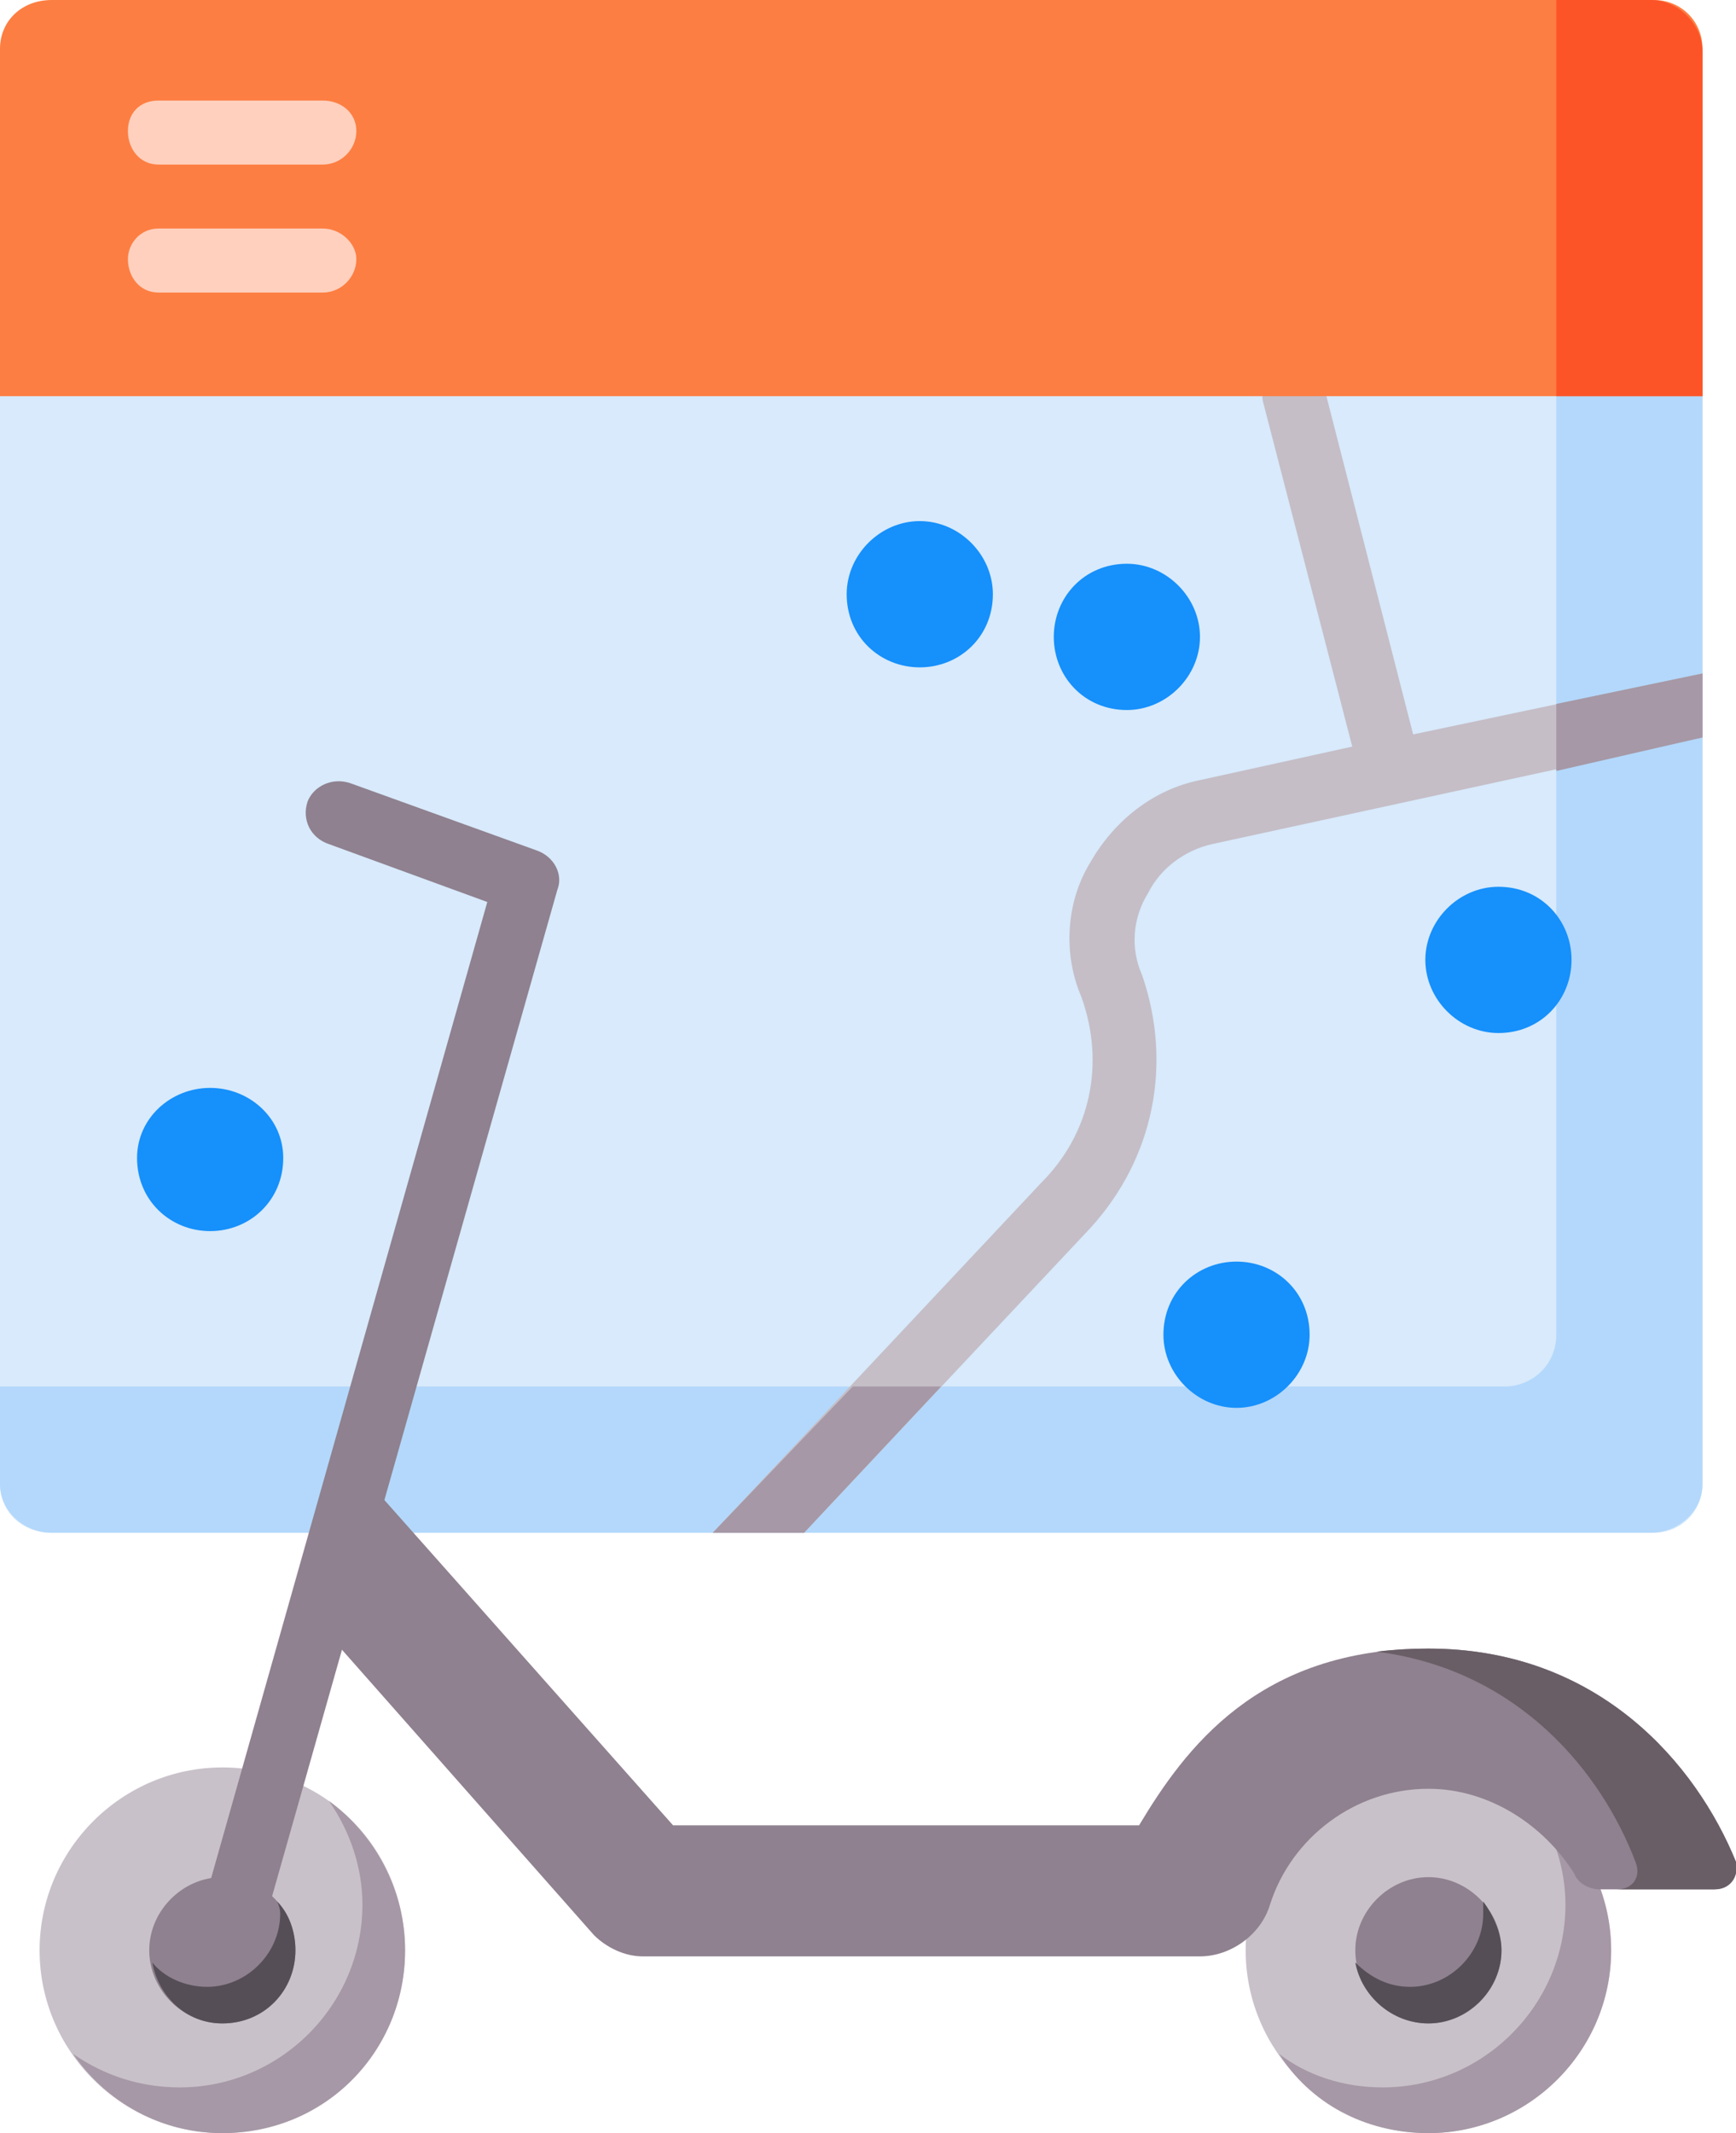 <svg version="1.2" xmlns="http://www.w3.org/2000/svg" viewBox="0 0 57 70" width="57" height="70"><style>.a{fill:#d8eafb}.b{fill:#b3d8fb}.c{fill:#1690fb}.d{fill:#c5bec7}.e{fill:#a698a6}.f{fill:#fd7e42}.g{fill:#fc5327}.h{fill:#ffd0be}.i{fill:#c8c1c9}.j{fill:#8f818f}.k{fill:#554e57}.l{fill:#695e66}</style><path class="a" d="m54.3 50.3h-52.6c-1 0-1.7-0.7-1.7-1.6v-45h55.9v45c0 0.9-0.7 1.6-1.6 1.6z"/><path class="b" d="m55.9 3.7h-4.8v40.1c0 1-0.8 1.7-1.7 1.7h-49.4v3.2c0 0.9 0.8 1.6 1.7 1.6h52.5c0.9 0 1.7-0.7 1.7-1.6 0 0 0-45 0-45z"/><path fill-rule="evenodd" class="c" d="m37 23.3c-1.4 0-2.4-1.1-2.4-2.4 0-1.3 1-2.4 2.4-2.4 1.3 0 2.4 1.1 2.4 2.4 0 1.3-1.1 2.4-2.4 2.4z"/><path fill-rule="evenodd" class="c" d="m30.2 21.9c-1.3 0-2.4-1-2.4-2.4 0-1.3 1.1-2.4 2.4-2.4 1.3 0 2.4 1.1 2.4 2.4 0 1.4-1.1 2.4-2.4 2.4z"/><path fill-rule="evenodd" class="c" d="m49.2 33.9c-1.3 0-2.4-1.1-2.4-2.4 0-1.3 1.1-2.4 2.4-2.4 1.4 0 2.4 1.1 2.4 2.4 0 1.3-1 2.4-2.4 2.4z"/><path fill-rule="evenodd" class="c" d="m40.6 46.2c-1.3 0-2.4-1.1-2.4-2.4 0-1.4 1.1-2.4 2.4-2.4 1.3 0 2.4 1 2.4 2.4 0 1.3-1.1 2.4-2.4 2.4z"/><path fill-rule="evenodd" class="c" d="m6.9 40.4c-1.3 0-2.4-1-2.4-2.4 0-1.3 1.1-2.3 2.4-2.3 1.3 0 2.4 1 2.4 2.3 0 1.4-1.1 2.4-2.4 2.4z"/><path class="d" d="m55.9 22.1l-9.5 2-2.9-11.3c-0.1-0.6-0.7-0.9-1.3-0.8-0.5 0.2-0.9 0.7-0.7 1.3l2.9 11.2-5 1.1c-1.5 0.3-2.8 1.3-3.6 2.7-0.8 1.3-0.9 3-0.3 4.4 0.8 2.2 0.3 4.5-1.3 6.1l-10.8 11.5h3l9.4-10c2.1-2.3 2.7-5.4 1.7-8.3-0.4-0.9-0.3-1.9 0.2-2.7 0.4-0.8 1.2-1.4 2.1-1.6l16.1-3.5c0 0 0-2.1 0-2.1z"/><path class="e" d="m30.9 45.5h-2.9l-4.6 4.8h3z"/><path class="e" d="m51.1 25.3l4.8-1.1v-2.1l-4.8 1z"/><path class="f" d="m55.9 13h-55.9v-11.4c0-0.9 0.7-1.6 1.7-1.6h52.6c0.9 0 1.6 0.7 1.6 1.6z"/><path class="g" d="m54.2 0h-3.1v13h4.8v-11.3c0-0.9-0.8-1.7-1.7-1.7z"/><path class="h" d="m10.6 5.4h-5.4c-0.6 0-1-0.5-1-1.1 0-0.6 0.4-1 1-1h5.4c0.6 0 1.1 0.4 1.1 1 0 0.6-0.5 1.1-1.1 1.1z"/><path class="h" d="m10.6 9.6h-5.4c-0.6 0-1-0.5-1-1.1 0-0.5 0.4-1 1-1h5.4c0.6 0 1.1 0.5 1.1 1 0 0.6-0.5 1.1-1.1 1.1z"/><path fill-rule="evenodd" class="i" d="m46.9 70c-3.3 0-6-2.7-6-6 0-3.3 2.7-6 6-6 3.3 0 6 2.7 6 6 0 3.3-2.7 6-6 6z"/><path class="e" d="m50.3 59.1c0.7 1 1.1 2.2 1.1 3.4 0 3.3-2.7 6-6 6-1.3 0-2.5-0.4-3.4-1.1 1 1.6 2.8 2.6 4.9 2.6 3.3 0 6-2.7 6-6 0-2-1-3.8-2.6-4.9z"/><path fill-rule="evenodd" class="j" d="m46.9 66.4c-1.3 0-2.4-1.1-2.4-2.4 0-1.3 1.1-2.4 2.4-2.4 1.3 0 2.4 1.1 2.4 2.4 0 1.3-1.1 2.4-2.4 2.4z"/><path fill-rule="evenodd" class="i" d="m7.3 70c-3.3 0-6-2.7-6-6 0-3.3 2.7-6 6-6 3.4 0 6 2.7 6 6 0 3.3-2.6 6-6 6z"/><path class="e" d="m10.8 59.1c0.7 1 1.1 2.2 1.1 3.4 0 3.3-2.7 6-6 6-1.3 0-2.5-0.4-3.5-1.1 1.1 1.6 2.9 2.6 4.9 2.6 3.4 0 6-2.7 6-6 0-2-1-3.8-2.5-4.9z"/><path fill-rule="evenodd" class="j" d="m7.3 66.4c-1.3 0-2.4-1.1-2.4-2.4 0-1.3 1.1-2.4 2.4-2.4 1.4 0 2.4 1.1 2.4 2.4 0 1.3-1 2.4-2.4 2.4z"/><path class="k" d="m48.7 62.4q0 0.2 0 0.4c0 1.3-1.1 2.4-2.4 2.4-0.7 0-1.3-0.3-1.8-0.8 0.2 1.1 1.2 2 2.4 2 1.3 0 2.4-1.1 2.4-2.4 0-0.6-0.3-1.2-0.6-1.6z"/><path class="k" d="m9.1 62.4q0.1 0.2 0.1 0.4c0 1.3-1.1 2.4-2.4 2.4-0.7 0-1.4-0.3-1.8-0.8 0.2 1.1 1.1 2 2.3 2 1.4 0 2.4-1.1 2.4-2.4 0-0.6-0.2-1.2-0.6-1.6z"/><path class="j" d="m7.8 63.5q-0.1 0-0.3 0c-0.6-0.2-0.9-0.8-0.7-1.4l9.2-32.5-5.2-1.9c-0.6-0.2-0.9-0.8-0.7-1.4 0.2-0.5 0.8-0.8 1.4-0.6l6.1 2.2c0.6 0.2 0.9 0.8 0.7 1.3l-9.5 33.5c-0.1 0.5-0.5 0.8-1 0.8z"/><path class="j" d="m57 61.1c-1.3-3.2-4.5-7-10.1-7-5.6 0-8 3.3-9.5 5.8h-15.3l-10.3-11.6-1.4 4.9 9.1 10.3c0.4 0.4 1 0.7 1.6 0.7h18.3c1 0 2-0.7 2.3-1.7 0.7-2.2 2.8-3.8 5.2-3.8 2 0 3.8 1.2 4.8 2.8 0.1 0.3 0.5 0.5 0.8 0.5h3.8c0.5 0 0.8-0.4 0.7-0.9z"/><path class="l" d="m57 61.1c-1.3-3.2-4.5-7-10.1-7q-0.9 0-1.7 0.1c4.7 0.6 7.4 4 8.5 6.9 0.2 0.5-0.1 0.9-0.6 0.9h3.2c0.5 0 0.8-0.4 0.7-0.9z"/></svg>